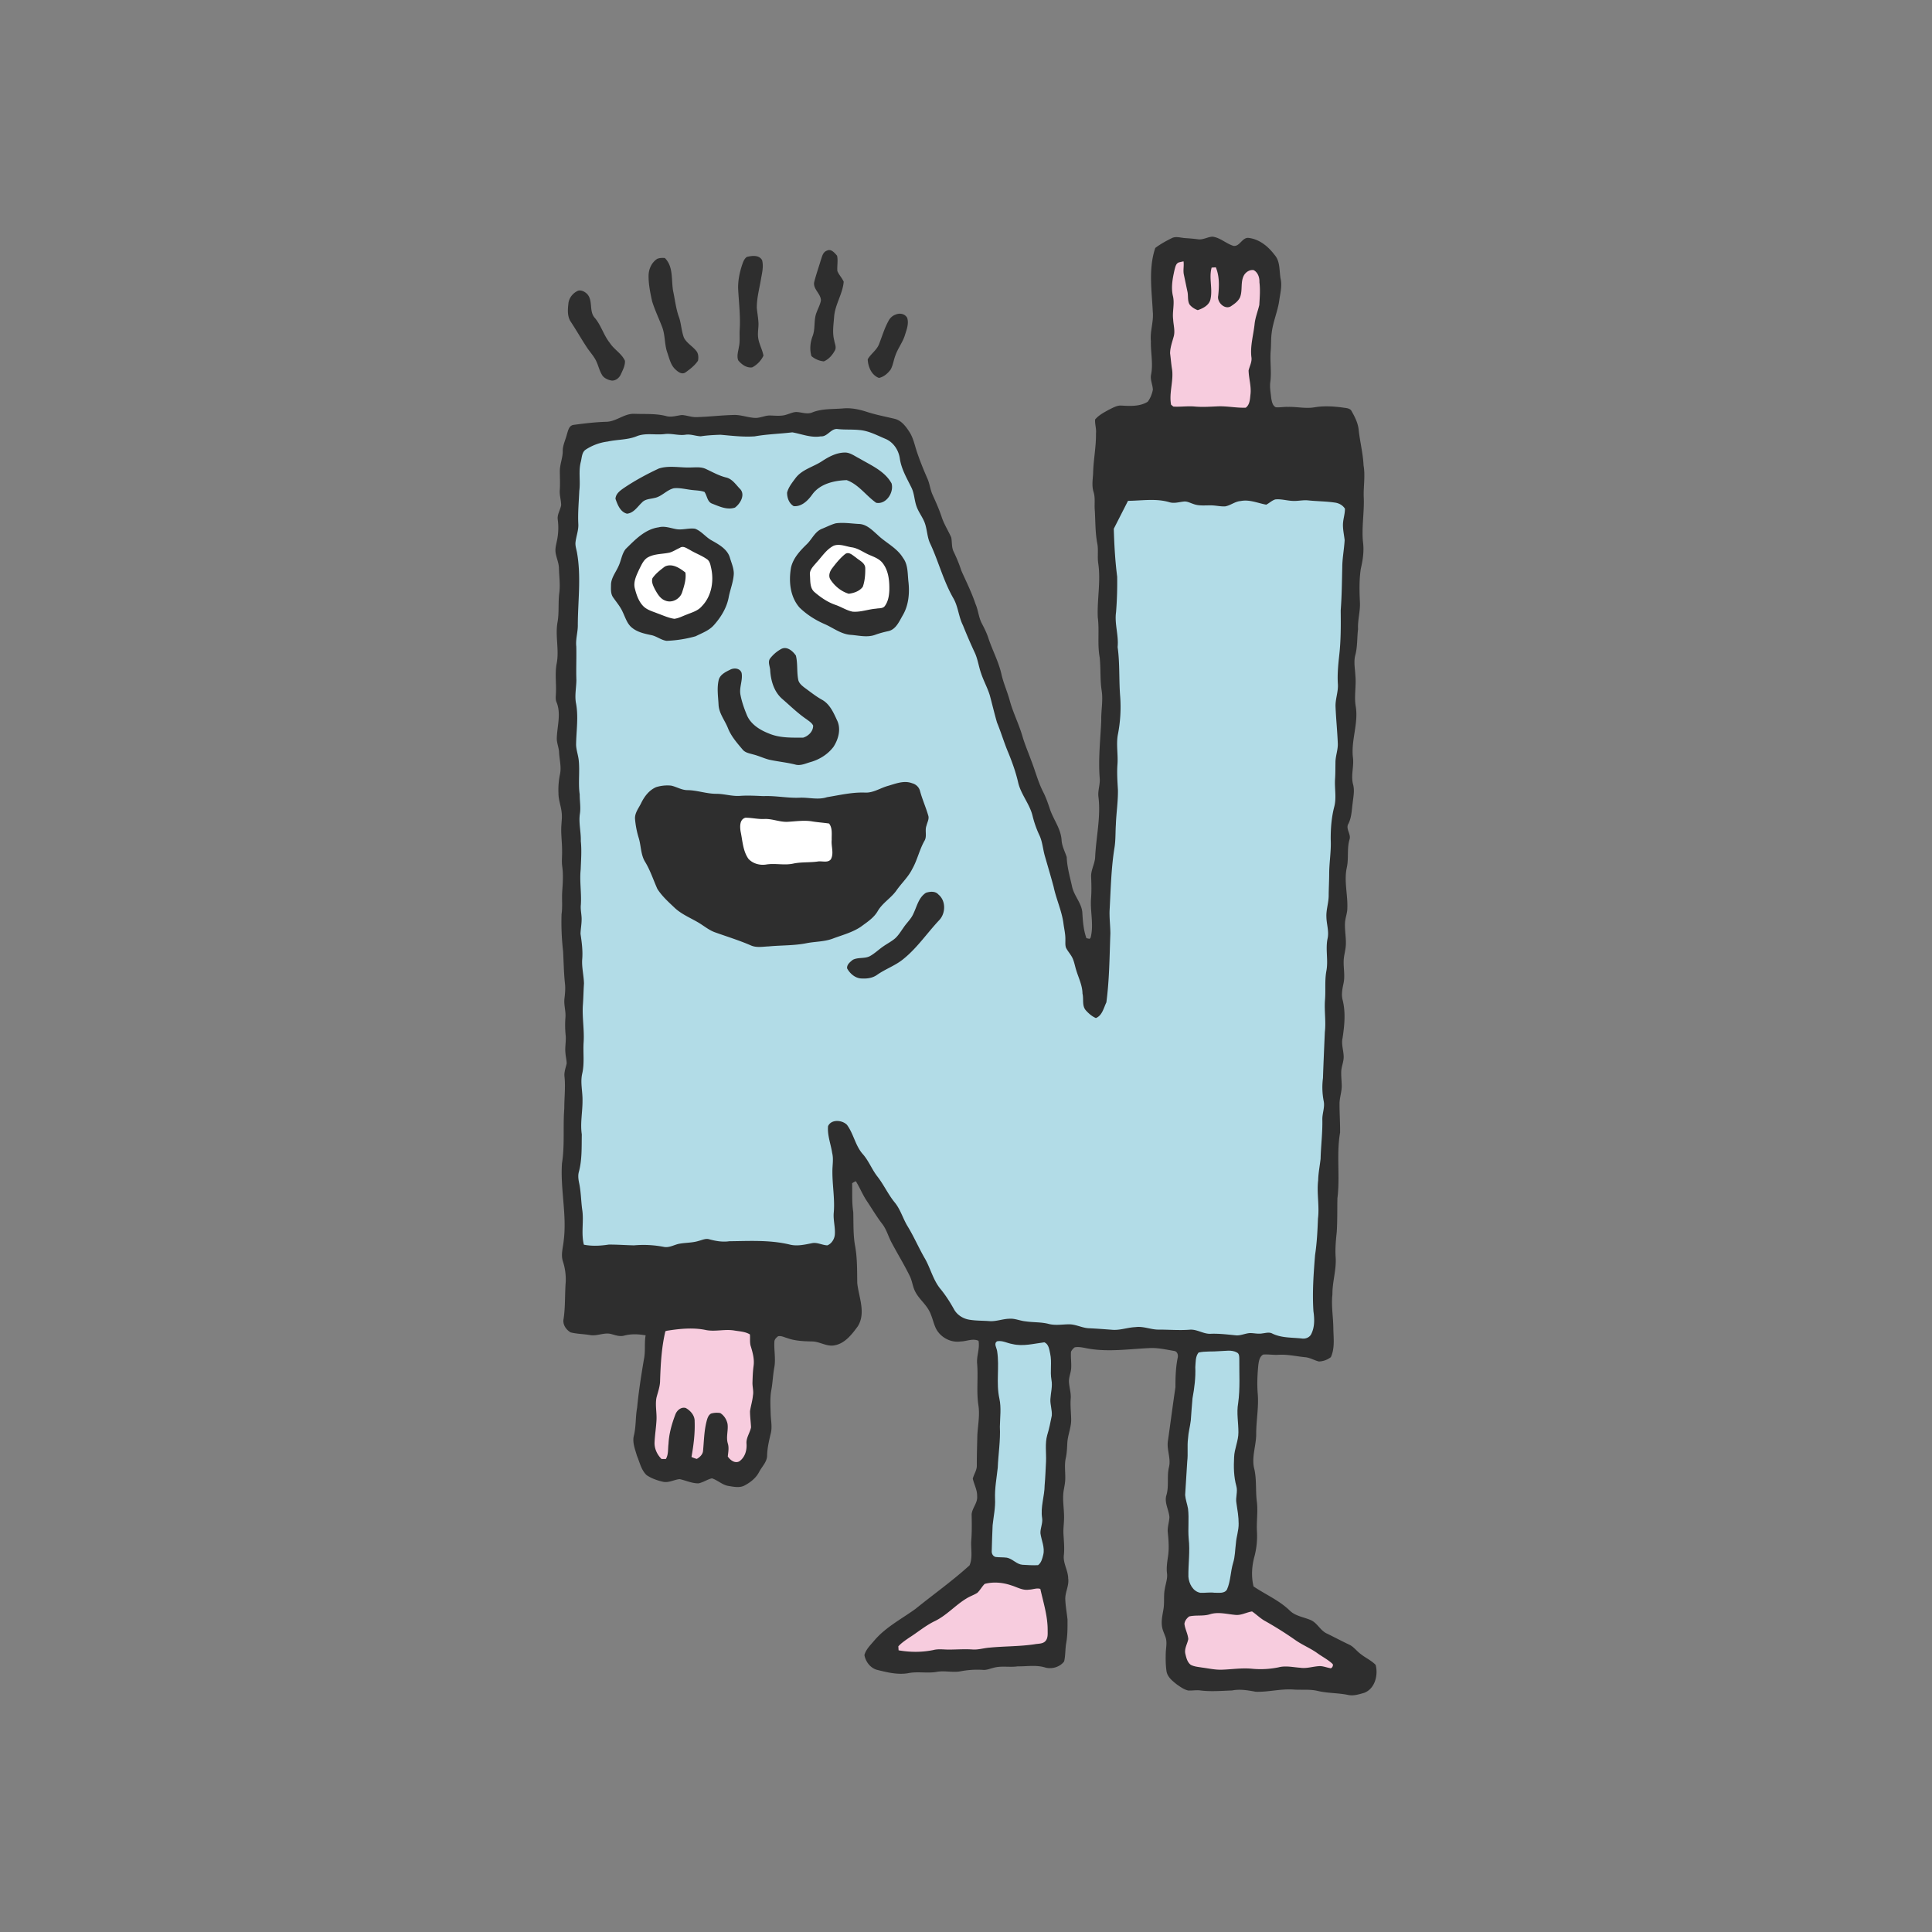 <svg data-bbox="57.498 24.499 85 151.001" viewBox="0 0 200 200" height="200" width="200" xmlns="http://www.w3.org/2000/svg" data-type="color">
    <rect x="0" y="0" width="200" height="200" fill="#808080" stroke="none"/>
    <g>
        <path d="M139.68 54.177c.016-.179.051-.355.083-.532.059-.312.12-.634.115-.989l-.003-.181-.096-.153c-.319-.51-.871-.85-1.5-.93a18.568 18.568 0 0 0-1.648-.146c-.384-.023-.768-.045-1.154-.086-.345-.034-.663-.005-.972.023-.226.02-.451.046-.698.026-.203-.01-.407-.042-.61-.073-.376-.057-.802-.12-1.37-.048-.307.095-.542.257-.749.401l-.11.076a14.62 14.62 0 0 1-.49-.123c-.646-.17-1.379-.363-2.075-.216-.442.028-.799.197-1.115.346-.205.096-.398.188-.495.209-.222.009-.456-.02-.686-.048-.261-.032-.491-.066-.774-.059-.14-.004-.289.001-.434.004-.417.011-.817.018-1.192-.129-.073-.023-.145-.052-.217-.079-.278-.108-.619-.244-1.023-.187-.14.015-.282.038-.423.062-.314.052-.586.099-.823.022-1.123-.328-2.241-.267-3.326-.208-.376.02-.753.041-1.133.044-.184.006-.375-.013-.562-.028a5.47 5.47 0 0 0-.923-.019l-.586.052-.003.588.005.842c.008.706.015 1.373-.043 2.116.057 1.982.169 3.577.35 4.949a37.506 37.506 0 0 1-.109 3.567c-.104.718-.015 1.398.071 2.055.072.555.14 1.078.088 1.585l-.009.078.011.078c.134.95.152 1.897.172 2.9.015.73.029 1.46.088 2.184a14.198 14.198 0 0 1-.242 3.844c-.107.643-.078 1.267-.049 1.87.021.451.042.877.004 1.308-.053.831-.004 1.656.044 2.455l.009.134c.013.676-.045 1.347-.107 2.057-.044.51-.088 1.02-.105 1.51-.019.288-.027.578-.034.868-.013.494-.025.96-.095 1.41-.285 1.745-.37 3.52-.452 5.236l-.062 1.228c-.033.537 0 1.064.03 1.573.02.328.04.657.042.959l-.047 1.46c-.056 1.819-.114 3.698-.347 5.519a7.87 7.87 0 0 0-.154.369c-.12.301-.221.534-.342.683a3.022 3.022 0 0 1-.511-.463c-.112-.127-.122-.343-.13-.684-.005-.217-.01-.462-.062-.711-.024-.69-.242-1.296-.455-1.883-.078-.215-.157-.43-.225-.655-.043-.136-.078-.275-.114-.413a5.426 5.426 0 0 0-.277-.863 4.002 4.002 0 0 0-.422-.698c-.102-.143-.206-.284-.253-.371-.032-.097-.029-.248-.027-.408v-.229c.009-.438-.059-.844-.126-1.236a10.143 10.143 0 0 1-.076-.494c-.105-.807-.347-1.562-.582-2.291-.173-.536-.336-1.042-.453-1.596-.222-.826-.461-1.647-.7-2.467l-.197-.681c-.08-.265-.133-.537-.187-.809-.1-.51-.203-1.038-.455-1.544a10.084 10.084 0 0 1-.644-1.851c-.169-.686-.489-1.277-.798-1.848-.29-.539-.566-1.047-.691-1.59-.212-.932-.529-1.898-1.033-3.143a25.663 25.663 0 0 1-.614-1.625c-.182-.512-.362-1.025-.547-1.461-.167-.568-.313-1.143-.46-1.718a76.761 76.761 0 0 0-.275-1.058c-.138-.468-.327-.902-.51-1.321-.144-.329-.289-.657-.408-1.015-.101-.28-.173-.569-.245-.857-.116-.459-.235-.933-.455-1.39a58.905 58.905 0 0 1-1.216-2.812c-.184-.362-.293-.772-.409-1.207-.144-.538-.293-1.095-.6-1.628-.582-1.011-.986-2.092-1.413-3.237-.285-.762-.58-1.55-.942-2.335-.159-.311-.229-.682-.302-1.076-.068-.371-.14-.756-.294-1.146a6.646 6.646 0 0 0-.428-.841c-.141-.246-.285-.49-.384-.764-.091-.247-.138-.505-.188-.764-.077-.397-.164-.847-.376-1.27l-.259-.515c-.39-.766-.759-1.489-.874-2.256-.153-1.173-.88-2.162-1.894-2.579l-.513-.224c-.74-.329-1.504-.67-2.362-.734a12.142 12.142 0 0 0-1.159-.05c-.347-.004-.694-.008-.995-.038-.668-.12-1.131.253-1.441.499-.194.154-.313.246-.414.246l-.081-.007-.081.013c-.583.098-1.186-.054-1.825-.214a13.001 13.001 0 0 0-.897-.202l-.095-.017-.095.011c-.492.059-.987.1-1.482.141-.799.066-1.628.134-2.378.272-.951.063-1.893-.022-2.89-.115l-.635-.052c-.749.028-1.424.059-1.986.16-.181-.007-.357-.044-.535-.079-.343-.066-.736-.141-1.164-.078-.285.043-.6.007-.936-.033-.38-.044-.807-.093-1.24-.033-.321.038-.646.025-.972.017-.636-.018-1.292-.035-1.966.21l-.034.014c-.52.224-1.104.289-1.722.357a10.74 10.74 0 0 0-1.172.172 6.015 6.015 0 0 0-2.503.905c-.59.359-.7.985-.773 1.399-.018.096-.033.19-.056.279-.169.647-.155 1.276-.14 1.884.01.418.019.814-.038 1.252-.013.318-.03.635-.048.952-.047.806-.095 1.64-.053 2.502.025.311-.052.651-.134 1.01a6.383 6.383 0 0 0-.162.926c-.016.325.052.615.111.872.021.092.043.183.059.279.297 1.662.222 3.327.144 5.091a55.987 55.987 0 0 0-.071 2.264c.009.302-.038.601-.081.9-.064.447-.13.91-.077 1.357.014.538.009 1.076.003 1.615-.006.625-.013 1.251.009 1.845-.003.258-.025.515-.047.773-.045.536-.093 1.09.008 1.695.186.921.129 1.87.067 2.874-.027.454-.054.907-.059 1.387.013.364.087.694.159 1.013.047.207.095.413.117.625.054.51.044 1.028.033 1.577-.013.645-.027 1.313.066 1.892-.003.262.014.524.032.786.027.408.052.794-.011 1.172-.085.608-.027 1.187.029 1.746.037.368.076.736.067 1.197.08.725.047 1.456.011 2.23l-.021.557c-.076.708-.042 1.403-.008 2.075.029.561.056 1.091.024 1.59-.039.36 0 .705.034 1.008.025.22.053.44.038.689-.004.209-.028.417-.051.626a6.677 6.677 0 0 0-.052.858c.134.911.24 1.73.163 2.559-.029.526.034 1.026.096 1.51.04.327.083.654.092.925-.023.352-.038.704-.052 1.056-.018.427-.035.854-.071 1.3-.033.64.008 1.272.045 1.883.04.638.078 1.241.04 1.841-.028.417-.021.837-.014 1.257.011.656.023 1.275-.109 1.857-.167.691-.106 1.349-.048 1.986.029.321.059.642.053.981.004.429-.032.858-.066 1.287-.059.749-.121 1.523-.008 2.211l-.009.712c-.009 1.056-.016 2.054-.27 2.999-.157.552-.066 1.081.029 1.528.101.493.141.996.186 1.529.029.357.058.715.109 1.091.081.49.064 1.003.047 1.547-.023.706-.047 1.436.144 2.182l.101.395.4.079c.823.163 1.715.161 2.706.001.499-.003.999.019 1.498.04.371.016.742.033 1.186.036a10.459 10.459 0 0 1 2.887.15c.54.108 1.019-.057 1.403-.19.141-.05.283-.101.415-.129.251-.049.508-.07.764-.093.438-.04.891-.08 1.306-.215.109-.025.217-.059.326-.093.172-.054.35-.109.46-.074.624.168 1.448.344 2.235.221l.898-.014c1.72-.03 3.501-.064 5.154.328.865.229 1.713.06 2.465-.091l.169-.034c.167-.037.385.023.638.091a3.5 3.5 0 0 0 .797.147l.135.005.126-.049c.635-.249 1.11-.906 1.181-1.641.039-.447-.01-.865-.057-1.269-.044-.376-.086-.731-.047-1.085.068-.862.004-1.71-.058-2.53-.043-.567-.087-1.133-.085-1.712-.003-.199.011-.398.024-.597.029-.45.063-.96-.054-1.421-.049-.331-.126-.66-.205-.989-.125-.523-.244-1.02-.226-1.499a.336.336 0 0 1 .179-.079c.23-.04.534.047.621.127.274.366.461.809.659 1.277.263.623.535 1.266 1.033 1.816.285.326.506.716.741 1.129.212.372.432.758.717 1.127.299.381.553.798.821 1.24.297.489.604.994.99 1.468.308.371.515.829.736 1.313.164.362.331.723.539 1.067.354.575.658 1.177.962 1.78.279.551.558 1.102.864 1.62.201.362.36.746.521 1.129.301.715.61 1.455 1.15 2.09a13.5 13.5 0 0 1 1.279 1.925c.4.764 1.208 1.32 2.099 1.45.472.078.938.096 1.389.113.223.008.447.017.654.032.5.049.968-.045 1.381-.126.271-.053.542-.11.854-.117.225-.014.489.047.784.12.263.066.527.129.755.148.337.05.678.072 1.019.092.465.028.904.054 1.323.168.576.144 1.123.11 1.649.078.201-.013.461-.02.602-.026.274 0 .569.087.883.178.342.101.731.215 1.149.229.652.028 1.303.077 1.955.125l.338.025c.585.062 1.12-.038 1.638-.136.311-.059.623-.12 1.004-.137.342-.048.72.03 1.117.111.385.08.785.168 1.208.154.359-.003.737.01 1.106.021.687.021 1.398.04 2.128-.014.26-.021.535.069.857.177.399.134.857.281 1.34.245.683-.028 1.362.048 2.083.121l.319.032c.432.057.798-.04 1.126-.125.189-.049.367-.095.485-.1.128.003.254.016.381.029.302.03.644.064.958.003.087-.009.176-.023.264-.037.144-.023.323-.054.402-.01.821.406 1.681.461 2.513.515.255.016.509.033.729.056.088.014.177.021.264.021.567 0 1.092-.289 1.365-.776.5-.94.432-1.99.322-2.752-.12-1.827.005-3.671.163-5.673.198-1.294.26-2.606.303-3.783.091-.72.053-1.425.016-2.107-.035-.648-.069-1.261.01-1.926.01-.461.076-.919.145-1.405.037-.255.073-.509.106-.821.013-.547.051-1.093.088-1.638.054-.799.111-1.626.092-2.454-.005-.227.039-.451.078-.675.072-.406.153-.867.049-1.349a6.996 6.996 0 0 1-.064-2.236c.043-1.252.097-2.504.152-3.755l.04-.951c.074-.643.048-1.274.023-1.884-.02-.5-.04-.972-.008-1.43.037-.429.037-.858.037-1.288 0-.579 0-1.127.091-1.641.128-.635.101-1.247.075-1.838-.025-.551-.048-1.071.057-1.558.126-.579.044-1.129-.029-1.615-.037-.247-.076-.493-.081-.761-.016-.332.044-.681.109-1.05.063-.367.129-.747.129-1.152.001-.366.014-.731.025-1.096.013-.377.025-.754.027-1.134 0-.503.042-1.005.082-1.506.054-.674.11-1.371.076-2.053-.01-1.221.1-2.263.328-3.168.197-.7.164-1.376.133-2.029-.016-.336-.034-.672-.013-1.003.03-.444.034-.887.038-1.33l.005-.44c-.003-.26.053-.537.11-.83.073-.372.157-.795.13-1.231-.025-.632-.072-1.264-.117-1.895-.044-.607-.088-1.214-.114-1.829-.016-.321.045-.66.112-1.02.081-.442.165-.899.126-1.39-.059-.926.032-1.867.148-2.912.167-1.511.165-3.003.145-4.602.092-1.17.117-2.355.143-3.501l.021-.981c.001-.509.061-1.016.124-1.554.049-.417.098-.834.117-1.357-.02-.185-.048-.369-.075-.552-.047-.394-.104-.769-.076-1.113z" fill="#B2DCE7" data-color="1"/>
        <path d="M73.557 57.362c-.352-.248-.722-.429-1.08-.604-.244-.119-.489-.238-.778-.411l-.152-.082c-.294-.164-.89-.497-1.485-.118-.129.059-.254.125-.38.191-.174.092-.347.187-.491.233-.235.054-.479.081-.721.11-.516.06-1.101.13-1.64.412-.617.308-.904.884-1.133 1.346l-.186.38c-.289.63-.649 1.413-.417 2.272.177.696.437 1.489 1.025 2.1.419.43.943.623 1.405.793l.706.267c.462.18.941.366 1.476.446l.087.013.087-.011c.409-.049.768-.2 1.083-.333.104-.044.207-.088.333-.135l.325-.127c.51-.193 1.09-.412 1.487-.892 1.125-1.147 1.546-2.955 1.105-4.685-.047-.25-.163-.836-.656-1.165z" fill="#FFFFFF" data-color="2"/>
        <path d="M91.919 57.945c-.414-.568-1.037-.827-1.638-1.078-.2-.082-.391-.187-.582-.291-.426-.23-.907-.491-1.457-.558-.141-.023-.284-.059-.428-.095-.486-.119-1.092-.269-1.717-.043l-.067.028c-.682.337-1.148.899-1.558 1.396-.141.17-.28.338-.456.528l-.139.163c-.325.371-.766.879-.676 1.588.009.105.013.214.018.325.023.577.054 1.368.698 1.894.835.711 1.594 1.168 2.383 1.434.215.074.42.173.625.27.374.176.759.358 1.284.457.098.009.196.012.293.012.474 0 .917-.09 1.349-.178.297-.06.593-.123.981-.157.057-.012.119-.015.182-.02.28-.021.749-.058 1.081-.474.503-.653.591-1.468.615-2.04.017-.962-.058-2.192-.791-3.161z" fill="#FFFFFF" data-color="2"/>
        <path d="M86.745 86.921c-.004-.111-.001-.226.001-.342.01-.524.023-1.175-.415-1.73l-.16-.202-.254-.037a20.655 20.655 0 0 0-.788-.095c-.311-.034-.62-.067-.926-.118-.72-.124-1.41-.068-2.078-.014-.188.015-.376.031-.576.042-.333.026-.702-.05-1.086-.13-.442-.092-.897-.188-1.391-.158a5.885 5.885 0 0 1-.927-.061 10.315 10.315 0 0 0-.981-.071l-.159.021c-.381.1-1.239.509-.971 2.175.049.226.086.458.124.691.126.768.268 1.638.845 2.448.484.529 1.206.827 1.958.827.157 0 .314-.013.471-.039.367-.059.761-.042 1.179-.023.543.023 1.104.049 1.674-.084.404-.083.83-.098 1.279-.115.391-.014.783-.03 1.2-.089.068-.013.201-.003.326.004.372.025 1 .067 1.487-.56.312-.568.246-1.155.193-1.627-.025-.226-.049-.442-.025-.713z" fill="#FFFFFF" data-color="2"/>
        <path d="M68.041 26.792c.249-.096.52-.106.784-.081.912.899.649 2.29.861 3.438.201.921.29 1.874.631 2.761.212.676.232 1.402.492 2.065.317.595.965.906 1.345 1.454.15.271.165.612.1.914-.327.491-.812.865-1.289 1.206-.351.25-.746-.025-1.004-.269-.529-.448-.66-1.153-.879-1.772-.299-.835-.212-1.749-.509-2.584-.346-.921-.78-1.809-1.069-2.748-.193-.885-.381-1.783-.361-2.693.02-.66.329-1.329.898-1.691zm27.816 65.629c.424-.14.972-.192 1.296.187.777.636.75 1.929.086 2.634-1.259 1.335-2.291 2.891-3.735 4.047-.818.671-1.841 1.018-2.703 1.623-.447.325-1.011.411-1.552.382-.673.009-1.25-.485-1.556-1.047-.044-.394.318-.669.59-.887.539-.28 1.189-.102 1.735-.363.516-.274.932-.693 1.41-1.02.405-.287.856-.512 1.235-.836.361-.331.612-.755.892-1.149.316-.471.755-.854.986-1.379.374-.758.55-1.708 1.316-2.192zM67.919 81.486a3.9 3.9 0 0 1 1.563-.158c.571.127 1.09.468 1.692.467 1.02.014 1.993.391 3.015.379.816.008 1.607.276 2.426.214.808-.057 1.616-.008 2.426.025 1.242-.055 2.475.216 3.717.166.953-.049 1.922.256 2.856-.056 1.298-.21 2.595-.524 3.919-.476.83.05 1.544-.439 2.308-.669.831-.233 1.721-.628 2.583-.296.405.104.727.417.823.827.24.877.619 1.709.866 2.588.063.338-.131.655-.205.978-.194.508.085 1.094-.213 1.574-.521.925-.734 1.987-1.261 2.911-.412.836-1.114 1.468-1.639 2.227-.558.787-1.442 1.282-1.931 2.127-.405.706-1.102 1.143-1.739 1.616-.89.604-1.946.867-2.941 1.244-.848.314-1.765.291-2.644.456-1.303.269-2.64.217-3.959.341-.615.024-1.268.159-1.851-.102-1.206-.524-2.467-.91-3.702-1.352-.678-.24-1.22-.73-1.837-1.076-.809-.464-1.686-.831-2.369-1.481-.635-.602-1.302-1.2-1.772-1.942-.412-.919-.722-1.885-1.24-2.753-.497-.765-.432-1.713-.7-2.555a9.272 9.272 0 0 1-.371-1.926c-.049-.638.402-1.148.654-1.691.333-.672.824-1.304 1.526-1.607zm9.25 3.165c-.61.16-.582.92-.503 1.418.205.957.23 2.008.813 2.837.457.5 1.188.697 1.85.586.941-.15 1.894.116 2.826-.101.819-.168 1.663-.089 2.49-.206.445-.083 1.04.177 1.365-.231.342-.625.013-1.347.088-2.013-.018-.566.101-1.216-.275-1.691-.576-.084-1.158-.121-1.73-.216-.828-.142-1.665-.012-2.495.036-.849.064-1.649-.337-2.498-.287-.648.028-1.284-.137-1.931-.132zM80.838 67.2c.607-.35 1.221.184 1.552.663.2.804.083 1.65.236 2.463.056.376.366.632.648.852.607.439 1.189.914 1.849 1.276.77.444 1.154 1.292 1.508 2.068.463.894.177 1.983-.347 2.787-.58.773-1.449 1.318-2.378 1.579-.508.145-1.038.412-1.576.26-.896-.226-1.821-.309-2.722-.509-.556-.145-1.076-.402-1.633-.538-.389-.115-.837-.175-1.105-.513-.583-.688-1.193-1.383-1.523-2.234-.328-.816-.944-1.542-.965-2.456-.045-.818-.174-1.654.008-2.463.116-.575.697-.866 1.177-1.098.408-.227 1.038-.179 1.203.326.143.756-.269 1.508-.117 2.268.133.696.366 1.37.636 2.027.375.986 1.341 1.596 2.286 1.965 1.122.486 2.371.44 3.566.439.546-.163 1.046-.653 1.035-1.248-.136-.29-.429-.462-.672-.649-.907-.614-1.688-1.386-2.512-2.1-.852-.727-1.188-1.862-1.261-2.939-.005-.416-.285-.89-.009-1.263a3.68 3.68 0 0 1 1.116-.963zm-12.01-8.552c.747-.367 1.551.161 2.125.621.1.689-.128 1.387-.337 2.039-.215.701-1.056 1.154-1.745.865-.533-.189-.821-.715-1.08-1.176-.171-.352-.385-.757-.244-1.149.339-.48.815-.851 1.281-1.2zm18.669-1.298c.4-.276.788.155 1.106.362.367.326.981.558.968 1.136.008.633-.042 1.29-.253 1.893-.326.455-.923.658-1.461.723-.761-.232-1.431-.774-1.865-1.432-.28-.388-.102-.876.16-1.214.402-.527.826-1.051 1.345-1.468zm-.991-3.174c.792-.112 1.588.02 2.379.064.814.009 1.403.639 1.97 1.138.848.82 1.996 1.331 2.623 2.373.546.722.463 1.661.567 2.511.124 1.172.013 2.412-.599 3.445-.367.633-.715 1.48-1.518 1.633-.457.1-.909.22-1.349.382-.807.29-1.66.064-2.485 0-.987-.057-1.793-.693-2.663-1.089-.984-.418-1.905-.998-2.668-1.742-.985-1.131-1.129-2.739-.872-4.157.226-.975.946-1.737 1.645-2.415.532-.517.831-1.3 1.565-1.584.467-.186.919-.425 1.405-.559zm-.19 2.31c-.77.381-1.231 1.146-1.801 1.754-.304.371-.739.754-.67 1.287.052.606-.037 1.351.491 1.783.646.551 1.362 1.041 2.176 1.316.593.205 1.129.571 1.75.693.827.069 1.619-.252 2.436-.311.293-.062.674.006.884-.255.361-.47.457-1.083.481-1.659.018-.954-.072-1.984-.667-2.77-.33-.452-.866-.653-1.36-.862-.639-.263-1.201-.723-1.902-.809-.595-.099-1.22-.382-1.818-.167zm-18.124-1.899c.604-.16 1.205.081 1.797.186.653.12 1.307-.135 1.963-.039.672.251 1.106.88 1.732 1.217.76.427 1.648.92 1.889 1.829.159.528.394 1.052.389 1.616-.038.805-.347 1.56-.511 2.342-.188 1.13-.807 2.151-1.567 2.993-.5.555-1.222.805-1.874 1.135a12.83 12.83 0 0 1-3 .473c-.568-.071-1.027-.478-1.583-.591-.689-.145-1.41-.294-1.973-.744-.534-.404-.713-1.078-.993-1.652-.237-.543-.63-.992-.963-1.475-.289-.371-.253-.863-.247-1.302-.005-.734.492-1.317.774-1.959.284-.583.337-1.272.749-1.789.972-.952 1.991-2.043 3.418-2.24zm2.187 2.126c-.351.154-.674.374-1.043.487-.734.168-1.532.112-2.216.47-.499.249-.708.805-.953 1.274-.279.615-.633 1.291-.444 1.988.164.645.386 1.315.861 1.808.394.403.956.549 1.465.751.577.209 1.144.476 1.756.568.441-.054.836-.27 1.246-.424.561-.233 1.193-.389 1.599-.875 1.046-1.065 1.29-2.703.933-4.108-.057-.286-.145-.594-.398-.763-.551-.388-1.195-.611-1.765-.961-.319-.153-.693-.467-1.041-.215zm-2.177-8.212c1.058-.34 2.177-.072 3.26-.108.544-.003 1.121-.087 1.629.164.674.313 1.325.684 2.053.867.634.134 1.003.707 1.422 1.147.639.595.09 1.553-.482 1.974-.794.275-1.604-.11-2.336-.397-.535-.171-.538-.824-.823-1.225-.457-.164-.952-.147-1.426-.217-.58-.073-1.157-.223-1.744-.162-.75.176-1.259.877-2.028 1.01-.438.109-.95.105-1.274.468-.466.435-.847 1.088-1.546 1.154-.698-.174-.979-.936-1.193-1.541.032-.567.556-.901.977-1.19 1.112-.741 2.299-1.378 3.511-1.944zm19.352-1.654c.523.042.955.389 1.412.614 1.202.707 2.616 1.297 3.327 2.576.271.933-.554 2.212-1.591 2.012-1.049-.733-1.817-1.906-3.057-2.347-1.298.045-2.769.377-3.568 1.499-.439.615-1.095 1.272-1.914 1.194-.484-.284-.686-.864-.684-1.395.144-.574.534-1.044.876-1.508.679-.904 1.84-1.151 2.744-1.753.736-.482 1.548-.913 2.455-.892zm5.144-14.274c.432-.192.972-.108 1.215.333.189.597-.056 1.211-.235 1.78-.224.749-.732 1.368-.984 2.105-.193.484-.241 1.023-.505 1.478-.297.393-.707.755-1.203.853-.77-.287-1.129-1.16-1.16-1.928.322-.568.922-.935 1.165-1.551.325-.818.568-1.673.998-2.443.151-.288.402-.517.709-.627zm-32.844-2.484c.346-.087.711.122.946.366.614.698.145 1.796.794 2.476.648.778.905 1.794 1.544 2.581.439.68 1.222 1.088 1.556 1.838.028.485-.211.936-.409 1.369-.157.374-.515.693-.941.681-.355-.057-.721-.203-.953-.483-.311-.443-.42-.983-.639-1.466-.235-.539-.649-.967-.972-1.448-.606-.911-1.141-1.865-1.747-2.777-.318-.551-.258-1.219-.191-1.824.066-.58.483-1.087 1.012-1.313zm61.53-5.475c.409-.153.846-.001 1.265.031.461.03.924.067 1.386.13.513.066.975-.25 1.481-.276.809.1 1.413.727 2.178.956.657.083.899-.904 1.564-.827 1.115.134 2.024.881 2.678 1.75.61.678.477 1.649.634 2.483.169.754-.043 1.506-.144 2.252-.159 1.122-.638 2.176-.775 3.304-.091.615-.057 1.24-.105 1.86-.1 1.085.1 2.18-.044 3.264-.081.556.043 1.11.092 1.662.064.342.122.773.471.954.424.041.851-.055 1.28-.035.899-.025 1.795.193 2.692.049 1-.173 2.03-.112 3.033.028.309.048.712.054.862.39.34.602.662 1.241.721 1.942.134 1.219.447 2.419.503 3.649.187 1.068-.013 2.148.016 3.225.08 1.564-.229 3.126-.077 4.691.129.932-.013 1.88-.227 2.789-.17 1.137-.144 2.292-.09 3.437.054.94-.245 1.857-.193 2.801-.112.899-.048 1.824-.288 2.705-.179.692-.02 1.41.011 2.112.107 1.076-.153 2.162.047 3.238.272 1.783-.524 3.516-.292 5.3.1.911-.239 1.829.01 2.733.17.633.024 1.286-.047 1.926-.096.712-.105 1.457-.427 2.116-.344.536.287 1.081.105 1.645-.287.95-.069 1.95-.283 2.91-.321 1.464.153 2.95.043 4.425-.048.451-.217.885-.232 1.344-.032.737.122 1.468.091 2.207-.019.57-.213 1.119-.227 1.691-.025.761.15 1.533-.009 2.291-.119.572-.251 1.165-.099 1.749.328 1.291.191 2.64-.005 3.941-.144.611.083 1.218.11 1.831.046.578-.244 1.115-.251 1.691-.009.433.038.865.052 1.302.039.689-.239 1.346-.227 2.035 0 .971.069 1.945.059 2.92-.397 2.252.01 4.553-.278 6.819-.024 1.161.005 2.327-.069 3.489-.09.846-.17 1.699-.116 2.555.105 1.312-.345 2.584-.331 3.897-.136 1.177.087 2.344.095 3.523.015.984.172 2.048-.258 2.974a2.151 2.151 0 0 1-1.237.449c-.471-.117-.895-.384-1.381-.439-.923-.084-1.835-.308-2.768-.256-.543.039-1.081-.066-1.621-.021-.394.229-.451.713-.505 1.124-.093.974-.138 1.952-.056 2.932.12 1.416-.174 2.821-.159 4.237-.018 1.204-.52 2.408-.183 3.608.234 1.085.109 2.204.247 3.302.135 1.038-.048 2.08.014 3.122a8.242 8.242 0 0 1-.26 2.572c-.275 1.003-.343 2.09-.093 3.105 1.246.846 2.672 1.444 3.759 2.509.577.559 1.405.657 2.119.957.718.283 1.019 1.104 1.724 1.415.775.377 1.534.785 2.314 1.152.479.228.782.691 1.213.992.487.386 1.075.645 1.511 1.097.277 1.053-.066 2.459-1.173 2.889-.534.155-1.102.341-1.662.227-1.027-.219-2.087-.172-3.111-.408-.875-.219-1.775-.087-2.659-.163-1.278-.067-2.523.275-3.797.238-.812-.149-1.642-.3-2.464-.134-1.126.037-2.26.142-3.382-.016-.386-.03-.771.042-1.158.019-.443-.1-.818-.381-1.183-.633-.455-.362-.98-.771-1.064-1.384-.087-.606-.092-1.219-.076-1.826.011-.535.153-1.081.001-1.606-.124-.391-.326-.758-.386-1.163-.096-.602.048-1.202.146-1.791.124-.716-.005-1.449.15-2.159.088-.523.288-1.037.218-1.57-.067-.544.01-1.09.086-1.625.156-.903.077-1.823-.015-2.725-.013-.499.159-.978.179-1.471-.059-.761-.544-1.487-.313-2.259.29-.954.03-1.964.27-2.925.22-.904-.258-1.801-.11-2.708.265-1.85.501-3.704.778-5.553-.005-1.009.028-2.02.224-3.012.09-.3-.018-.705-.373-.744-.845-.139-1.691-.344-2.551-.292-2.07.092-4.158.409-6.223.068-.499-.078-1.001-.241-1.508-.146-.16.118-.288.268-.379.45-.045.581.056 1.166.014 1.752-.04.453-.239.882-.23 1.345.025.582.229 1.152.184 1.742-.056.707.033 1.415.047 2.126.029.843-.347 1.629-.398 2.465-.028.533-.043 1.073-.164 1.601-.157.739-.018 1.497-.053 2.247-.023.519-.182 1.021-.207 1.543-.043.733.08 1.464.086 2.201.018.614-.096 1.226-.061 1.843.039.715.115 1.435.046 2.153-.124.855.437 1.613.444 2.463.11.763-.357 1.463-.298 2.224.03.672.157 1.34.226 2.012.004.813.014 1.634-.133 2.44-.112.63-.067 1.282-.217 1.909-.442.595-1.328.841-2.028.606-.905-.254-1.851-.084-2.773-.098-.846.126-1.716-.087-2.544.161-.357.084-.71.246-1.083.202a9.025 9.025 0 0 0-2.273.145c-.818.159-1.65-.088-2.471.06-.995.177-2.009-.067-2.999.143-1.04.17-2.099-.076-3.106-.328-.744-.155-1.267-.837-1.397-1.553.15-.57.59-.996.961-1.43 1.174-1.423 2.846-2.28 4.321-3.345 1.862-1.506 3.826-2.898 5.599-4.51.336-.767.143-1.637.17-2.447.083-.945.068-1.896.048-2.841.063-.666.643-1.191.569-1.881.018-.641-.316-1.201-.449-1.804.112-.459.422-.865.417-1.35-.006-1.046.033-2.091.053-3.138.057-1.047.275-2.094.107-3.14-.216-1.439 0-2.899-.133-4.344-.05-.773.299-1.531.148-2.303-.604-.274-1.24.062-1.857.07-1.095.164-2.248-.52-2.64-1.549-.226-.554-.34-1.155-.639-1.675-.388-.707-1.051-1.216-1.415-1.935-.26-.499-.307-1.075-.548-1.58-.565-1.163-1.243-2.266-1.85-3.404-.373-.659-.547-1.417-1.014-2.021-.609-.788-1.105-1.647-1.659-2.469-.405-.629-.681-1.327-1.078-1.956a1.606 1.606 0 0 0-.381.213c.023.992-.038 1.99.114 2.978.039 1.195-.023 2.402.205 3.584.217 1.247.192 2.504.21 3.768.154 1.471.915 3.076.061 4.471-.6.816-1.301 1.748-2.354 1.962-.844.204-1.588-.399-2.419-.388-.857-.02-1.727-.054-2.541-.35-.308-.083-.62-.263-.944-.187-.184.139-.385.332-.383.585-.044.867.148 1.739 0 2.604-.15.78-.168 1.575-.311 2.356-.153.815-.095 1.649-.072 2.475.016.672.177 1.356.014 2.024-.183.751-.362 1.51-.383 2.289.003.669-.535 1.151-.823 1.71-.337.65-.932 1.107-1.571 1.434-.505.234-1.078.099-1.6.02-.639-.103-1.114-.596-1.717-.79-.487.112-.907.423-1.399.519-.677.006-1.298-.299-1.947-.439-.577.061-1.129.407-1.721.275-.592-.136-1.184-.34-1.69-.682-.567-.526-.716-1.327-1.009-2.012-.193-.681-.499-1.397-.309-2.112.23-.94.152-1.916.331-2.862.157-1.677.422-3.34.7-5 .182-.822.03-1.666.179-2.492-.732-.126-1.48-.164-2.202.025-.458.133-.909-.033-1.346-.154-.73-.204-1.452.229-2.189.106-.673-.12-1.366-.113-2.031-.282-.475-.279-.845-.828-.725-1.395.192-1.27.119-2.557.222-3.833a6.076 6.076 0 0 0-.299-2.143c-.218-.691.019-1.403.086-2.095.349-2.681-.359-5.361-.174-8.042.299-1.884.088-3.791.239-5.684-.005-1.086.133-2.171.024-3.252-.067-.479.121-.932.222-1.388-.003-.366-.104-.723-.126-1.084-.074-.62.087-1.237.019-1.853a10.259 10.259 0 0 1-.025-1.787c.068-.68-.184-1.347-.095-2.027.062-.515.11-1.033.047-1.548-.119-1.107-.129-2.217-.191-3.324a26.497 26.497 0 0 1-.16-3.82c.114-.772.021-1.553.067-2.327.062-.88.126-1.766.004-2.64-.077-.529 0-1.06-.015-1.587.008-.902-.139-1.8-.071-2.701.029-.45.085-.904.019-1.35-.073-.646-.327-1.263-.322-1.917a7.82 7.82 0 0 1 .152-1.957c.174-.771-.058-1.543-.092-2.315-.025-.46-.216-.889-.235-1.345.01-1.28.489-2.62-.038-3.851-.11-.282-.062-.585-.052-.875.055-1.037-.119-2.083.081-3.11.274-1.425-.174-2.868.09-4.29.173-.998.047-2.012.179-3.01.112-.86-.02-1.722-.037-2.581-.02-.557-.273-1.066-.35-1.61-.053-.422.067-.832.148-1.239a6.392 6.392 0 0 0 .081-2.15c-.08-.529.259-.994.35-1.497.001-.517-.181-1.016-.144-1.53.048-.65.013-1.299.009-1.948-.018-.725.306-1.405.3-2.127-.006-.607.288-1.154.431-1.731.125-.384.208-.917.696-.981 1.149-.156 2.307-.293 3.465-.322 1.008-.066 1.814-.875 2.844-.823 1.11.045 2.244-.049 3.327.249.527.121 1.051-.067 1.572-.124.501.028.98.229 1.485.218 1.302-.033 2.596-.195 3.897-.225.74-.021 1.443.271 2.178.304.559.03 1.073-.282 1.633-.246.556.016 1.134.087 1.672-.105.321-.091.631-.244.969-.26.564.015 1.148.287 1.697.03.999-.389 2.09-.312 3.139-.398.843-.081 1.682.096 2.481.357.941.306 1.917.488 2.876.718.674.164 1.122.742 1.484 1.293.423.62.572 1.368.799 2.072.323.966.705 1.909 1.115 2.842.228.522.282 1.103.511 1.625.356.788.711 1.576.979 2.4.246.713.658 1.353.965 2.041.106.502.016 1.047.272 1.521.295.622.563 1.255.77 1.913.51 1.142 1.073 2.263 1.47 3.451.29.654.323 1.393.659 2.029.266.505.521 1.021.694 1.569.412 1.224 1.033 2.376 1.326 3.642.205.946.616 1.829.866 2.763.348 1.271.957 2.453 1.322 3.721.245.834.591 1.633.888 2.451.434 1.097.72 2.255 1.26 3.311.268.522.462 1.079.652 1.637.342 1.127 1.152 2.085 1.244 3.293.025.638.337 1.199.533 1.79.037 1.068.345 2.09.571 3.126.229.956 1.023 1.704 1.052 2.72.052.86.124 1.732.415 2.552l.331.072.106-.125c.343-1.312-.047-2.671.04-4 .063-.755.043-1.511.015-2.264-.047-.722.38-1.354.415-2.063.091-2.085.601-4.158.34-6.249-.082-.644.187-1.268.133-1.909-.164-1.988.068-3.977.158-5.963-.03-1.05.208-2.096.04-3.142-.174-1.133-.08-2.286-.203-3.422-.255-1.379-.016-2.788-.198-4.17-.074-1.871.332-3.747.042-5.609-.092-.677.04-1.365-.096-2.036-.216-1.133-.182-2.289-.255-3.437-.053-.622.066-1.26-.124-1.865-.194-.615-.096-1.258-.049-1.885.021-1.395.319-2.773.297-4.169.058-.493-.126-.972-.088-1.457.381-.456.926-.735 1.438-1.018.413-.195.833-.463 1.312-.42.903.052 1.889.1 2.69-.395.28-.361.451-.805.538-1.25-.018-.532-.303-1.04-.182-1.579.223-1.147-.056-2.298-.023-3.448-.104-1.03.303-2.025.196-3.051-.105-2.193-.463-4.467.258-6.597.549-.415 1.165-.749 1.789-1.053zm-6.085 30.123c.047 1.654.138 3.311.35 4.955a38.504 38.504 0 0 1-.115 3.673c-.175 1.21.287 2.401.162 3.613.239 1.701.125 3.416.265 5.125a14.82 14.82 0 0 1-.25 3.998c-.173 1.033.053 2.076-.038 3.113-.054.844.004 1.69.054 2.535.023 1.211-.172 2.412-.213 3.622-.052.778-.016 1.565-.136 2.339-.346 2.116-.39 4.261-.506 6.398-.051.839.069 1.677.073 2.517-.088 2.379-.1 4.772-.413 7.138-.279.572-.428 1.365-1.085 1.624-.408-.169-.745-.471-1.037-.792-.426-.484-.208-1.167-.351-1.741-.011-.856-.408-1.623-.65-2.424-.128-.404-.194-.825-.365-1.209-.179-.406-.506-.725-.696-1.123-.093-.277-.052-.575-.061-.856.011-.555-.129-1.093-.197-1.635-.17-1.311-.747-2.516-1.019-3.803-.281-1.047-.59-2.087-.89-3.127-.227-.75-.256-1.555-.607-2.265a10.659 10.659 0 0 1-.687-1.971c-.304-1.231-1.207-2.212-1.491-3.45-.237-1.041-.599-2.046-.998-3.032-.445-1.035-.756-2.12-1.187-3.16-.268-.918-.486-1.852-.734-2.775-.234-.795-.646-1.516-.905-2.297-.263-.723-.345-1.5-.679-2.196a54.159 54.159 0 0 1-1.205-2.79c-.455-.892-.492-1.933-.994-2.806-1.017-1.767-1.522-3.758-2.37-5.599-.364-.712-.331-1.541-.62-2.276-.226-.565-.614-1.047-.818-1.622-.237-.643-.228-1.356-.539-1.973-.471-.96-1.032-1.899-1.193-2.972-.115-.883-.663-1.722-1.503-2.067-.871-.366-1.734-.839-2.693-.911-.732-.077-1.47-.017-2.2-.095-.731-.13-1.076.814-1.796.752-1.008.17-1.97-.246-2.941-.416-1.295.156-2.606.186-3.892.415-1.186.083-2.369-.063-3.547-.166-.679.025-1.361.054-2.034.161-.53-.021-1.042-.245-1.577-.165-.737.114-1.465-.169-2.201-.062-.927.105-1.894-.135-2.789.192-.975.42-2.051.351-3.071.577a5.381 5.381 0 0 0-2.245.815c-.444.271-.424.843-.54 1.289-.256.981-.021 2.003-.157 3-.046 1.124-.157 2.247-.104 3.375.057.689-.237 1.341-.294 2.02-.016.34.102.668.162 1.006.441 2.465.096 4.966.083 7.451.02.756-.245 1.496-.158 2.257.03 1.16-.03 2.324.011 3.485-.009.777-.181 1.556-.052 2.332.29 1.441.037 2.914.02 4.368.018.54.216 1.054.273 1.59.126 1.178-.068 2.369.102 3.544-.006.681.128 1.361.014 2.041-.129.93.129 1.852.099 2.784.106.972.024 1.949-.01 2.926-.131 1.219.096 2.443.016 3.666-.059.548.11 1.089.076 1.64-.009.459-.101.913-.11 1.377.131.887.254 1.788.169 2.69-.045.819.169 1.625.188 2.442-.052.78-.059 1.564-.122 2.346-.062 1.245.165 2.487.086 3.734-.072 1.072.1 2.16-.139 3.221-.224.928.04 1.871.023 2.81.01 1.172-.25 2.346-.074 3.518-.025 1.291.037 2.611-.302 3.873-.114.402-.046.822.04 1.224.178.872.182 1.763.298 2.643.202 1.215-.129 2.47.179 3.675.851.168 1.722.12 2.576-.011.875-.007 1.751.064 2.626.079a11.022 11.022 0 0 1 3.076.16c.551.111 1.047-.209 1.568-.32.675-.13 1.381-.09 2.043-.302.361-.086.727-.285 1.102-.162.671.18 1.366.302 2.059.199 2.078-.023 4.185-.149 6.228.335.773.207 1.566.019 2.331-.134.547-.116 1.053.204 1.595.225.436-.171.729-.641.773-1.096.068-.788-.193-1.563-.104-2.349.11-1.398-.152-2.787-.145-4.184-.008-.645.134-1.295-.023-1.93-.139-.928-.516-1.834-.426-2.784.336-.737 1.453-.641 1.953-.137.698.935.864 2.174 1.66 3.054.601.688.922 1.56 1.479 2.281.672.852 1.114 1.854 1.802 2.696.602.728.845 1.656 1.327 2.453.679 1.105 1.183 2.306 1.841 3.425.568 1.025.836 2.217 1.609 3.126.514.633.952 1.321 1.35 2.033.318.607.956 1.013 1.631 1.112.659.109 1.332.09 1.999.139.722.069 1.409-.231 2.126-.244.576-.042 1.114.224 1.683.273.798.12 1.619.059 2.403.272.681.171 1.384.037 2.073.033.719-.007 1.366.383 2.08.408.778.034 1.556.096 2.333.153.838.089 1.648-.24 2.482-.271.821-.116 1.597.273 2.416.258 1.058-.002 2.114.091 3.172.01.782-.077 1.455.484 2.24.419.84-.025 1.674.076 2.509.158.527.07 1.018-.213 1.539-.231.419.009.841.115 1.259.035.336-.035.698-.157 1.019.016.946.468 2.032.399 3.057.513.364.058.772-.092.956-.421.391-.736.361-1.608.247-2.407-.128-1.94.015-3.881.169-5.812.191-1.247.251-2.51.3-3.767.167-1.32-.141-2.647.021-3.966.016-.752.168-1.485.251-2.227.033-1.356.212-2.707.181-4.063-.014-.646.277-1.276.139-1.919a7.434 7.434 0 0 1-.074-2.376c.053-1.587.126-3.173.194-4.759.129-1.095-.066-2.197.014-3.293.085-1.001-.038-2.01.138-3.002.227-1.129-.109-2.281.134-3.407.16-.739-.111-1.472-.124-2.206-.038-.757.236-1.483.236-2.235.003-.745.049-1.485.052-2.229.001-1.187.217-2.366.158-3.554-.009-1.124.076-2.256.352-3.347.268-.952.035-1.936.097-2.901.039-.575.033-1.149.042-1.722-.005-.691.283-1.347.24-2.039-.049-1.24-.179-2.477-.23-3.716-.043-.814.303-1.591.239-2.404-.064-1.012.039-2.02.15-3.024.168-1.521.16-3.054.144-4.581.116-1.474.124-2.956.162-4.433.002-.952.194-1.892.246-2.84-.067-.599-.213-1.194-.165-1.797.045-.488.202-.962.196-1.453-.228-.365-.63-.58-1.048-.633-.918-.137-1.85-.129-2.772-.228-.548-.055-1.091.094-1.636.052-.588-.029-1.168-.215-1.758-.149-.348.107-.611.377-.932.542-.872-.156-1.736-.56-2.642-.377-.588.037-1.051.461-1.621.555-.501.022-.996-.112-1.496-.106-.605-.008-1.232.077-1.809-.154-.321-.098-.631-.289-.98-.24-.498.054-1 .222-1.496.062-1.393-.408-2.846-.149-4.267-.138M77.306 26.598c.53-.129 1.263-.233 1.585.331.166.626.011 1.276-.103 1.9-.166 1.018-.456 2.024-.443 3.065.056.539.157 1.077.175 1.623.001.492-.107.986-.028 1.482.09.63.432 1.192.542 1.819-.24.513-.662.949-1.164 1.212-.576.086-1.116-.309-1.453-.737-.165-.454.01-.935.077-1.387.125-.555.048-1.124.074-1.686.104-1.452-.083-2.901-.157-4.35-.018-.871.165-1.733.449-2.552.09-.27.212-.546.446-.72zm8.311-.656c.422-.217.792.245 1.039.534.109.519-.014 1.051.028 1.579.16.401.486.712.655 1.111-.103 1.247-.876 2.326-.987 3.576-.056.828-.21 1.676.008 2.497.043.34.261.715.062 1.047-.254.475-.633.909-1.14 1.125a2.352 2.352 0 0 1-1.283-.548c-.198-.683-.129-1.408.121-2.064.308-.79.092-1.673.412-2.455.149-.418.376-.811.451-1.249-.009-.703-.857-1.178-.693-1.909.189-.749.449-1.481.67-2.222.137-.382.21-.879.657-1.022z" fill="#2E2E2E" data-color="3"/>
        <path d="M69.018 137.762c1.35-.214 2.755-.364 4.108-.067.97.17 1.952-.132 2.923.045.532.088 1.111.109 1.582.4.042.423-.043.866.107 1.281.187.625.361 1.276.278 1.937-.083.594-.104 1.197-.121 1.801-.005.434.136.866.048 1.304-.049.549-.22 1.075-.303 1.62.002.557.081 1.114.107 1.674-.111.577-.523 1.083-.468 1.695.052.69-.162 1.423-.756 1.833-.471.229-.928-.136-1.183-.507.045-.454.143-.916 0-1.361-.197-.669.071-1.354-.027-2.024-.097-.449-.361-.872-.753-1.114a2.107 2.107 0 0 0-.96.057c-.297.181-.388.536-.469.856-.245.982-.255 1.998-.351 3.001-.034.372-.336.658-.648.833a3.074 3.074 0 0 1-.549-.202c.216-1.211.373-2.442.326-3.675.024-.607-.417-1.11-.914-1.391-.481-.148-.934.251-1.086.684-.369.972-.657 1.988-.706 3.034-.072.519.011 1.086-.274 1.56l-.451-.003c-.463-.462-.76-1.108-.717-1.766.039-.766.162-1.523.2-2.285.037-.766-.148-1.536-.004-2.292.149-.59.375-1.166.375-1.778.057-1.708.152-3.436.547-5.101l.139-.049zm32.915 26.203c.893-.237 1.858-.152 2.731.145.61.176 1.195.56 1.858.449.386-.002.8-.203 1.173-.074.312 1.401.761 2.794.758 4.245-.002.394.054.862-.25 1.176-.282.281-.713.233-1.075.303-1.558.239-3.139.199-4.705.354-.588.044-1.163.237-1.755.19-.77-.053-1.54.002-2.311.011-.583.015-1.171-.1-1.74.047-1.186.246-2.409.236-3.596.03l-.027-.412c.332-.364.747-.638 1.15-.916.883-.56 1.684-1.246 2.633-1.7 1.219-.59 2.118-1.646 3.269-2.339.359-.229.769-.356 1.126-.583.294-.278.476-.646.761-.926zm23.311 3.146c.873-.28 1.773-.011 2.653.063.599.061 1.136-.271 1.715-.357.431.289.8.664 1.25.934a37.307 37.307 0 0 1 3.265 2.051c.73.507 1.568.838 2.288 1.365.505.359 1.068.644 1.525 1.076.14.13-.071.543-.265.438-.394-.069-.775-.242-1.179-.198-.636.045-1.265.263-1.908.16-.739-.05-1.494-.233-2.226-.043a9.24 9.24 0 0 1-2.786.145c-1.027-.096-2.051.067-3.075.101-.698.028-1.381-.134-2.07-.222-.389-.064-.799-.093-1.155-.276-.37-.266-.475-.751-.573-1.163-.115-.533.217-1.008.308-1.511-.047-.546-.336-1.035-.399-1.574.035-.315.246-.584.491-.766.701-.166 1.443-.005 2.141-.223zm-3.168-139.958l.442-.098c.068.461-.066.934.04 1.395.124.579.241 1.158.366 1.737.101.439-.013.923.216 1.332.215.273.524.472.852.588.563-.189 1.221-.534 1.326-1.179.225-1.069-.189-2.165.111-3.227.109-.006.325-.02.434-.028.385.934.351 1.961.245 2.945-.148.696.745 1.544 1.392 1.034.333-.221.672-.478.855-.844.303-.72.042-1.554.395-2.259.183-.368.612-.656 1.034-.585.442.248.614.772.592 1.253.099.784.032 1.572-.013 2.358-.157.669-.424 1.311-.49 2-.121 1.126-.463 2.24-.328 3.381.086.489-.182.931-.29 1.394.019.846.307 1.676.189 2.528-.046.463-.071 1.027-.485 1.327-.97.036-1.942-.182-2.916-.139-.773.035-1.543.087-2.314.023-.754-.077-1.512.048-2.265.001l-.234-.197c-.225-1.201.259-2.407.109-3.61-.096-.563-.135-1.134-.21-1.7.001-.592.211-1.153.365-1.717.178-.592-.02-1.204-.048-1.8-.101-.795.159-1.589-.013-2.378-.227-.911-.046-1.853.155-2.749.086-.297.137-.693.488-.786z" fill="#F7CCDE" data-color="4"/>
        <path d="M103.231 138.846c.535-.103 1.047.207 1.57.288 1.102.27 2.221-.044 3.315-.179.451.198.503.744.596 1.167.2.899-.028 1.824.136 2.728.124.661-.073 1.32-.111 1.98-.035.576.191 1.137.144 1.715-.134.675-.267 1.352-.472 2.012-.248.887-.09 1.814-.124 2.722-.045.822-.068 1.648-.144 2.471-.006 1.14-.447 2.256-.26 3.404.083.533-.198 1.039-.174 1.574.099.737.477 1.469.289 2.225-.096.384-.194.825-.538 1.072-.537.03-1.077-.009-1.614-.039-.616-.052-1.019-.62-1.612-.735-.389-.052-.783-.023-1.169-.073-.285-.071-.424-.368-.398-.635.021-.881.054-1.76.091-2.639.096-.921.302-1.836.251-2.765-.039-1.075.165-2.134.279-3.198.058-1.417.292-2.826.221-4.245.014-.971.158-1.952-.05-2.914-.357-1.615.021-3.281-.232-4.904-.037-.337-.395-.808.006-1.032zm20.847 1.167c.707-.158 1.442-.074 2.159-.142.6-.006 1.256-.173 1.809.14.242.117.24.401.246.636-.015 1.539.096 3.085-.119 4.616-.179 1.002.033 2.017.027 3.025.004.879-.42 1.691-.445 2.569-.054.994-.037 2.014.231 2.982.169.58-.103 1.172.008 1.76.106.71.236 1.42.23 2.145.011.682-.235 1.333-.282 2.013-.092.677-.082 1.373-.29 2.033-.273.901-.251 1.881-.634 2.754-.263.449-.866.326-1.302.335-.49-.063-.98.031-1.467.006-.765-.145-1.173-.953-1.227-1.664-.021-1.314.183-2.63.03-3.939-.091-1.033.053-2.068-.067-3.097-.082-.478-.261-.94-.299-1.424.069-1.163.149-2.324.217-3.486.096-.782-.019-1.57.08-2.35.034-.637.212-1.25.287-1.878.053-.766.11-1.531.178-2.295.197-1.065.335-2.146.289-3.231.048-.509-.002-1.096.341-1.508z" fill="#B2DCE7" data-color="1"/>
    </g>
</svg>
